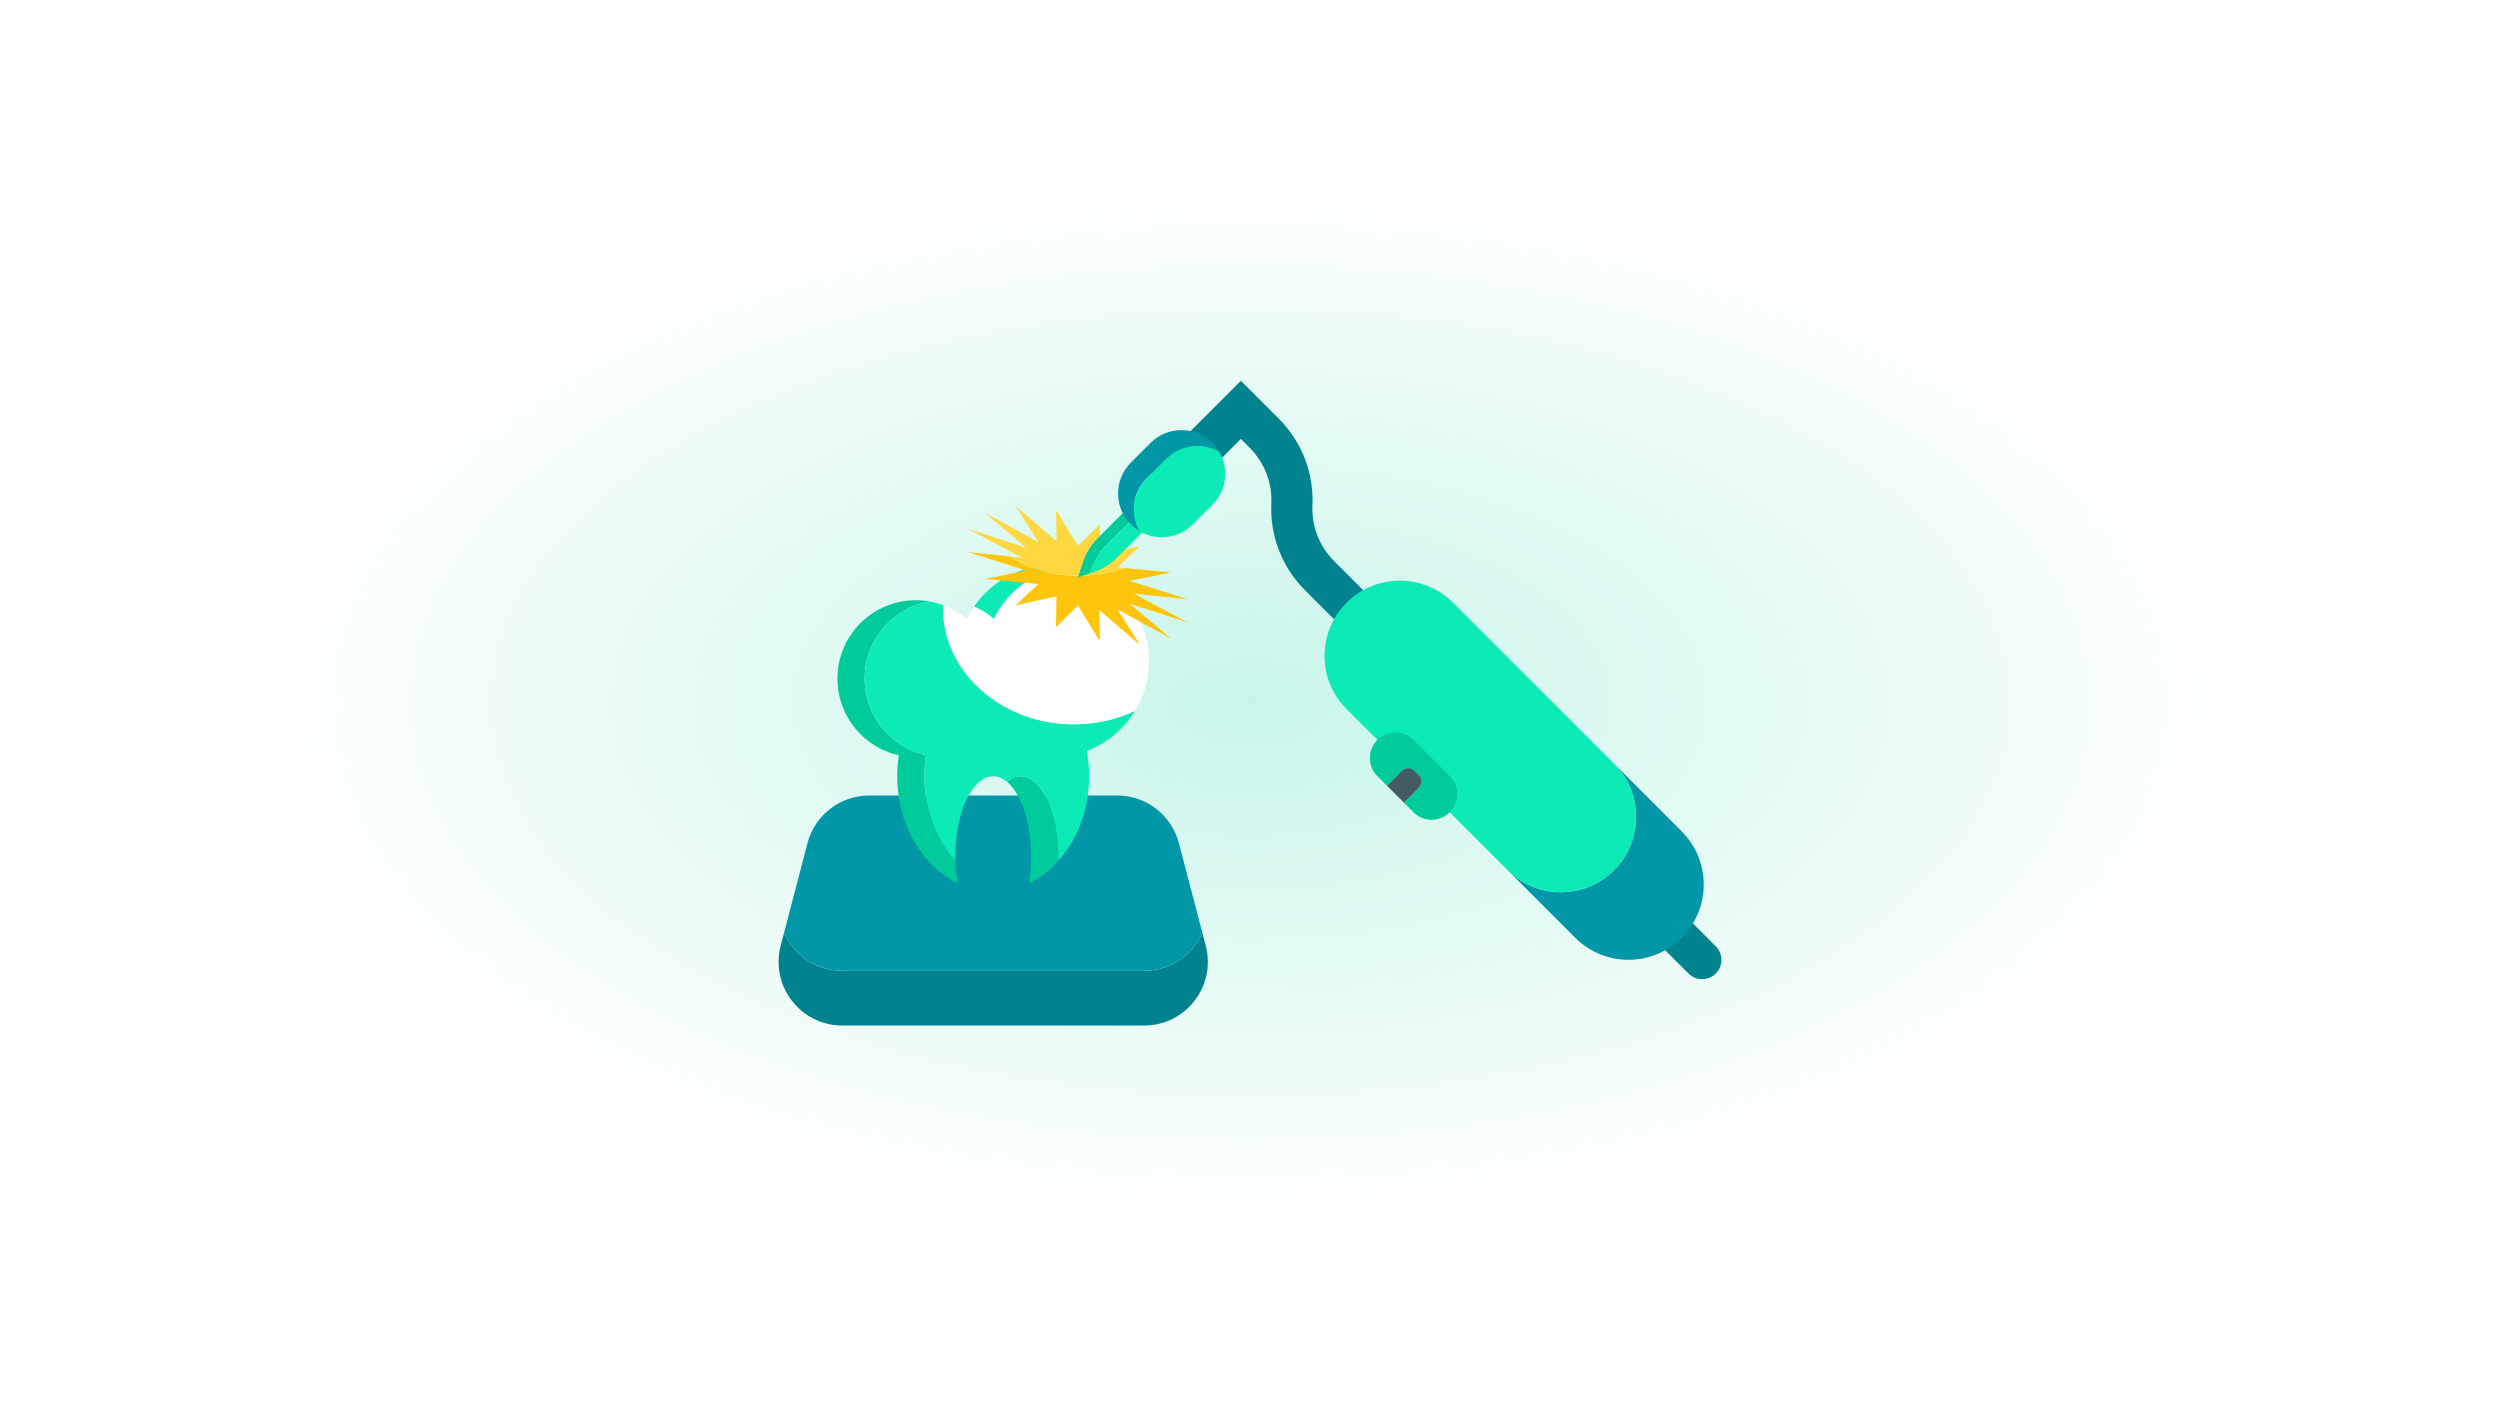 <?xml version="1.0" encoding="UTF-8"?>
<svg xmlns="http://www.w3.org/2000/svg" xmlns:xlink="http://www.w3.org/1999/xlink" id="Livello_2" data-name="Livello 2" viewBox="0 0 1920 1080">
  <rect x="0" y="0" width="1920" height="1080" fill="#333333" stroke="none"/>
  <defs>
    <style>
      .cls-1 {
        fill: #ffd740;
      }

      .cls-1, .cls-2, .cls-3, .cls-4, .cls-5, .cls-6, .cls-7, .cls-8, .cls-9 {
        stroke-width: 0px;
      }

      .cls-2 {
        fill: #0297a7;
      }

      .cls-3 {
        fill: url(#Sfumatura_senza_nome_8);
      }

      .cls-4 {
        fill: #0cebb5;
      }

      .cls-5 {
        fill: #00cc9b;
      }

      .cls-6 {
        fill: #fff;
      }

      .cls-7 {
        fill: #455b64;
      }

      .cls-8 {
        fill: #ffc50d;
      }

      .cls-9 {
        fill: #01838f;
      }
    </style>
    <radialGradient id="Sfumatura_senza_nome_8" data-name="Sfumatura senza nome 8" cx="960" cy="540" fx="960" fy="540" r="778.85" gradientTransform="translate(0 258.6) scale(1 .52)" gradientUnits="userSpaceOnUse">
      <stop offset="0" stop-color="#c8f5ea"></stop>
      <stop offset="1" stop-color="#fff"></stop>
    </radialGradient>
  </defs>
  <g id="Layer_1" data-name="Layer 1">
    <g>
      <rect class="cls-3" width="1920" height="1080"></rect>
      <g id="NewGroupe95">
        <g id="NewGroup0-8">
          <g>
            <path class="cls-9" d="M923.41,716.42c-7.51,16.89-24.37,29.15-44.74,29.15h-231.78c-20.38,0-37.24-12.26-44.74-29.15l-2.59,9.9c-8.11,31,15.29,61.29,47.33,61.29h231.78c32.04,0,55.44-30.29,47.33-61.29l-2.59-9.9h0Z"></path>
            <path class="cls-2" d="M923.41,716.42c-7.51,16.89-24.37,29.14-44.74,29.14h-231.78c-20.38,0-37.23-12.26-44.74-29.14l18.02-68.92c5.62-21.53,25.08-36.55,47.33-36.55h190.56c22.25,0,41.7,15.02,47.33,36.55l18.02,68.92h0Z"></path>
            <path class="cls-5" d="M804.38,614.49c-5.28-11.31-12.6-18.33-20.7-18.33-3.69,0-7.21,1.45-10.45,4.1,3.89,3.17,7.38,8.06,10.25,14.23,5.2,11.14,8.41,26.46,8.41,43.36,0,7.15-.58,14.02-1.64,20.4,7-3.38,13.47-8.02,19.22-13.67,1.12-1.1,2.21-2.25,3.28-3.43.03-1.1.05-2.19.05-3.3,0-16.91-3.21-32.22-8.41-43.36h0Z"></path>
            <path class="cls-5" d="M735.3,678.25c-3.49-1.68-6.84-3.68-10.05-5.96-21.66-15.41-36.18-43.73-36.18-76.13,0-5.52.42-10.93,1.23-16.16-7.04-1.56-13.61-4.36-19.5-8.15-11.96-7.71-21.02-19.54-25.16-33.5-1.09-3.69-1.84-7.53-2.21-11.47-.18-1.87-.27-3.76-.27-5.67,0-33.26,26.96-60.23,60.22-60.23,3.56,0,7.05.32,10.43.92-28.27,4.96-49.74,29.62-49.74,59.31,0,1.91.09,3.81.27,5.67.37,3.94,1.12,7.79,2.21,11.47,4.14,13.96,13.2,25.79,25.17,33.5,5.87,3.79,12.45,6.59,19.49,8.15-.8,5.24-1.23,10.64-1.23,16.16,0,25.71,9.14,48.84,23.74,64.99.15,5.97.69,11.7,1.59,17.1h0Z"></path>
            <path class="cls-4" d="M724.23,466.91c0-.73.01-1.46.03-2.19-3.36-1.24-6.85-2.2-10.45-2.83-28.26,4.96-49.74,29.62-49.74,59.31,0,21.25,11.01,39.94,27.64,50.65,5.88,3.79,12.45,6.58,19.5,8.14-.81,5.24-1.23,10.64-1.23,16.17,0,25.71,9.15,48.84,23.74,64.99-.03-1.1-.05-2.19-.05-3.3,0-34.07,13.04-61.69,29.11-61.69,3.68,0,7.21,1.45,10.45,4.1,3.24-2.65,6.77-4.1,10.45-4.1,8.1,0,15.43,7.01,20.7,18.33,5.2,11.14,8.41,26.46,8.41,43.36,0,1.11-.02,2.21-.05,3.3,14.59-16.16,23.74-39.29,23.74-64.99,0-6.69-.62-13.2-1.8-19.47,15.51-5.85,28.52-16.78,37.01-30.75-14.01,6.59-29.98,10.32-46.94,10.32-55.52,0-100.53-40.01-100.53-89.36h0Z"></path>
            <path class="cls-4" d="M819.12,434.75c-3.41-.48-6.89-.74-10.44-.74-25.16,0-47.36,12.61-60.66,31.84,5.59,2.4,10.75,5.63,15.32,9.52,10.52-21.5,31.19-37.13,55.78-40.62h0Z"></path>
            <path class="cls-6" d="M882.39,507.71c0,14-3.91,27.08-10.68,38.22-14.01,6.59-29.98,10.33-46.94,10.33-55.52,0-100.53-40.01-100.53-89.36,0-.73.01-1.46.03-2.19,6.7,2.48,12.84,6.1,18.17,10.65,1.63-3.33,3.5-6.5,5.59-9.52,5.59,2.41,10.75,5.62,15.32,9.52,10.52-21.51,31.19-37.13,55.78-40.63,12.67,1.8,24.3,6.81,34.04,14.19,6.11,4.63,11.49,10.2,15.89,16.48,7.64,10.89,12.41,23.94,13.21,38.06.08,1.4.12,2.82.12,4.24h0Z"></path>
            <path class="cls-8" d="M870.9,455.92l41.39,4.33-44.66-14.14,31.82-6.48-35.55-3.4c-10.54,3.76-22.62,5.89-35.47,5.89-20.94,0-39.84-5.68-53.35-14.81l-31.65-3.31,44.66,14.14-31.82,6.48,41.14,3.94-17.41,16.3,31.37-6.86-.35,23.64,16.82-16.62,16.77,27.39-.3-23.85,31.33,26.96-17.36-27.44,41.12,22.43-31.79-26.86,44.66,14.48-41.37-22.19h0Z"></path>
            <path class="cls-1" d="M875.72,419.4l-31.37,6.86.35-23.64-16.82,16.62-16.77-27.38.3,23.85-31.33-26.96,17.36,27.45-41.12-22.43,31.79,26.86-28.82-9.35-15.84-5.14,19.69,10.56,21.68,11.63-9.74-1.02c13.51,9.13,32.41,14.81,53.35,14.81,12.84,0,24.93-2.13,35.47-5.89l-5.6-.54,17.41-16.3h0Z"></path>
            <path class="cls-5" d="M843.19,413.2c-5.18,5.18-9.08,11.49-11.4,18.44l-3.93,11.78,9.1-3.03.89-2.68c2.32-6.95,6.22-13.26,11.4-18.44l39.59-39.59-6.07-6.07-39.59,39.59h0Z"></path>
            <path class="cls-4" d="M837.86,437.7l-.89,2.68,2.68-.89c6.95-2.32,13.26-6.22,18.44-11.4l39.59-39.59-8.83-8.83-39.59,39.59c-5.18,5.18-9.08,11.49-11.4,18.44h0Z"></path>
            <path class="cls-9" d="M1263.25,714.15l33.52,33.52c5.78,5.78,15.16,5.78,20.95,0,5.79-5.79,5.78-15.16,0-20.95l-33.52-33.52-20.95,20.95h0Z"></path>
            <path class="cls-9" d="M1056.55,462.88l-22.35,22.35-32.07-32.07c-17.52-17.52-26.91-41.76-25.76-66.51.74-15.89-5.29-31.45-16.53-42.69l-6.85-6.85-47.25,47.25-22.35-22.35,69.6-69.6,29.2,29.2c17.52,17.52,26.91,41.76,25.76,66.51-.74,15.89,5.29,31.45,16.53,42.7l32.07,32.07h0Z"></path>
            <path class="cls-2" d="M1239.59,668.27h0c-22.57,22.57-59.17,22.57-81.74,0l51.94,51.94c22.57,22.57,59.16,22.57,81.74,0,22.57-22.57,22.57-59.16,0-81.74l-51.94-51.94c22.57,22.57,22.57,59.16,0,81.74h0Z"></path>
            <path class="cls-4" d="M1034.2,462.88h0c-22.57,22.57-22.57,59.16,0,81.74l123.65,123.65c22.57,22.57,59.16,22.57,81.74,0,22.57-22.57,22.57-59.16,0-81.74l-123.65-123.65c-22.57-22.57-59.16-22.57-81.74,0h0Z"></path>
            <path class="cls-2" d="M931.14,340.15c-13.12-13.12-34.39-13.12-47.51,0l-15.11,15.11c-13.12,13.12-13.12,34.39,0,47.51,2.1,2.1,4.41,3.85,6.85,5.28-7.5-12.86-5.74-29.64,5.28-40.66l15.11-15.11c11.02-11.02,27.8-12.78,40.66-5.28-1.43-2.45-3.18-4.75-5.28-6.85h0Z"></path>
            <path class="cls-4" d="M895.76,352.28l-15.11,15.11c-11.02,11.02-12.78,27.8-5.28,40.66,12.86,7.5,29.64,5.74,40.66-5.28l15.11-15.11c11.02-11.02,12.78-27.8,5.28-40.66-12.86-7.5-29.63-5.74-40.66,5.28h0Z"></path>
            <path class="cls-5" d="M1057.83,568.24h0c-7.68,7.68-7.68,20.14,0,27.82l7.42,7.42c.17-.22.36-.44.56-.65l10.86-10.86c2.64-2.64,6.93-2.64,9.58,0l3.4,3.41c2.64,2.65,2.64,6.93,0,9.58l-10.86,10.86c-.21.21-.43.39-.65.57l7.42,7.42c7.68,7.68,20.14,7.68,27.82,0,7.68-7.68,7.68-20.14,0-27.82l-27.73-27.73c-7.68-7.68-20.14-7.68-27.82,0h0Z"></path>
            <path class="cls-7" d="M1089.65,604.96c2.64-2.64,2.64-6.93,0-9.58l-3.4-3.41c-2.65-2.64-6.93-2.64-9.58,0l-10.86,10.86c-.21.21-.39.43-.56.65l12.9,12.9c.22-.17.44-.36.65-.57l10.86-10.86h0Z"></path>
          </g>
        </g>
      </g>
    </g>
  </g>
</svg>
